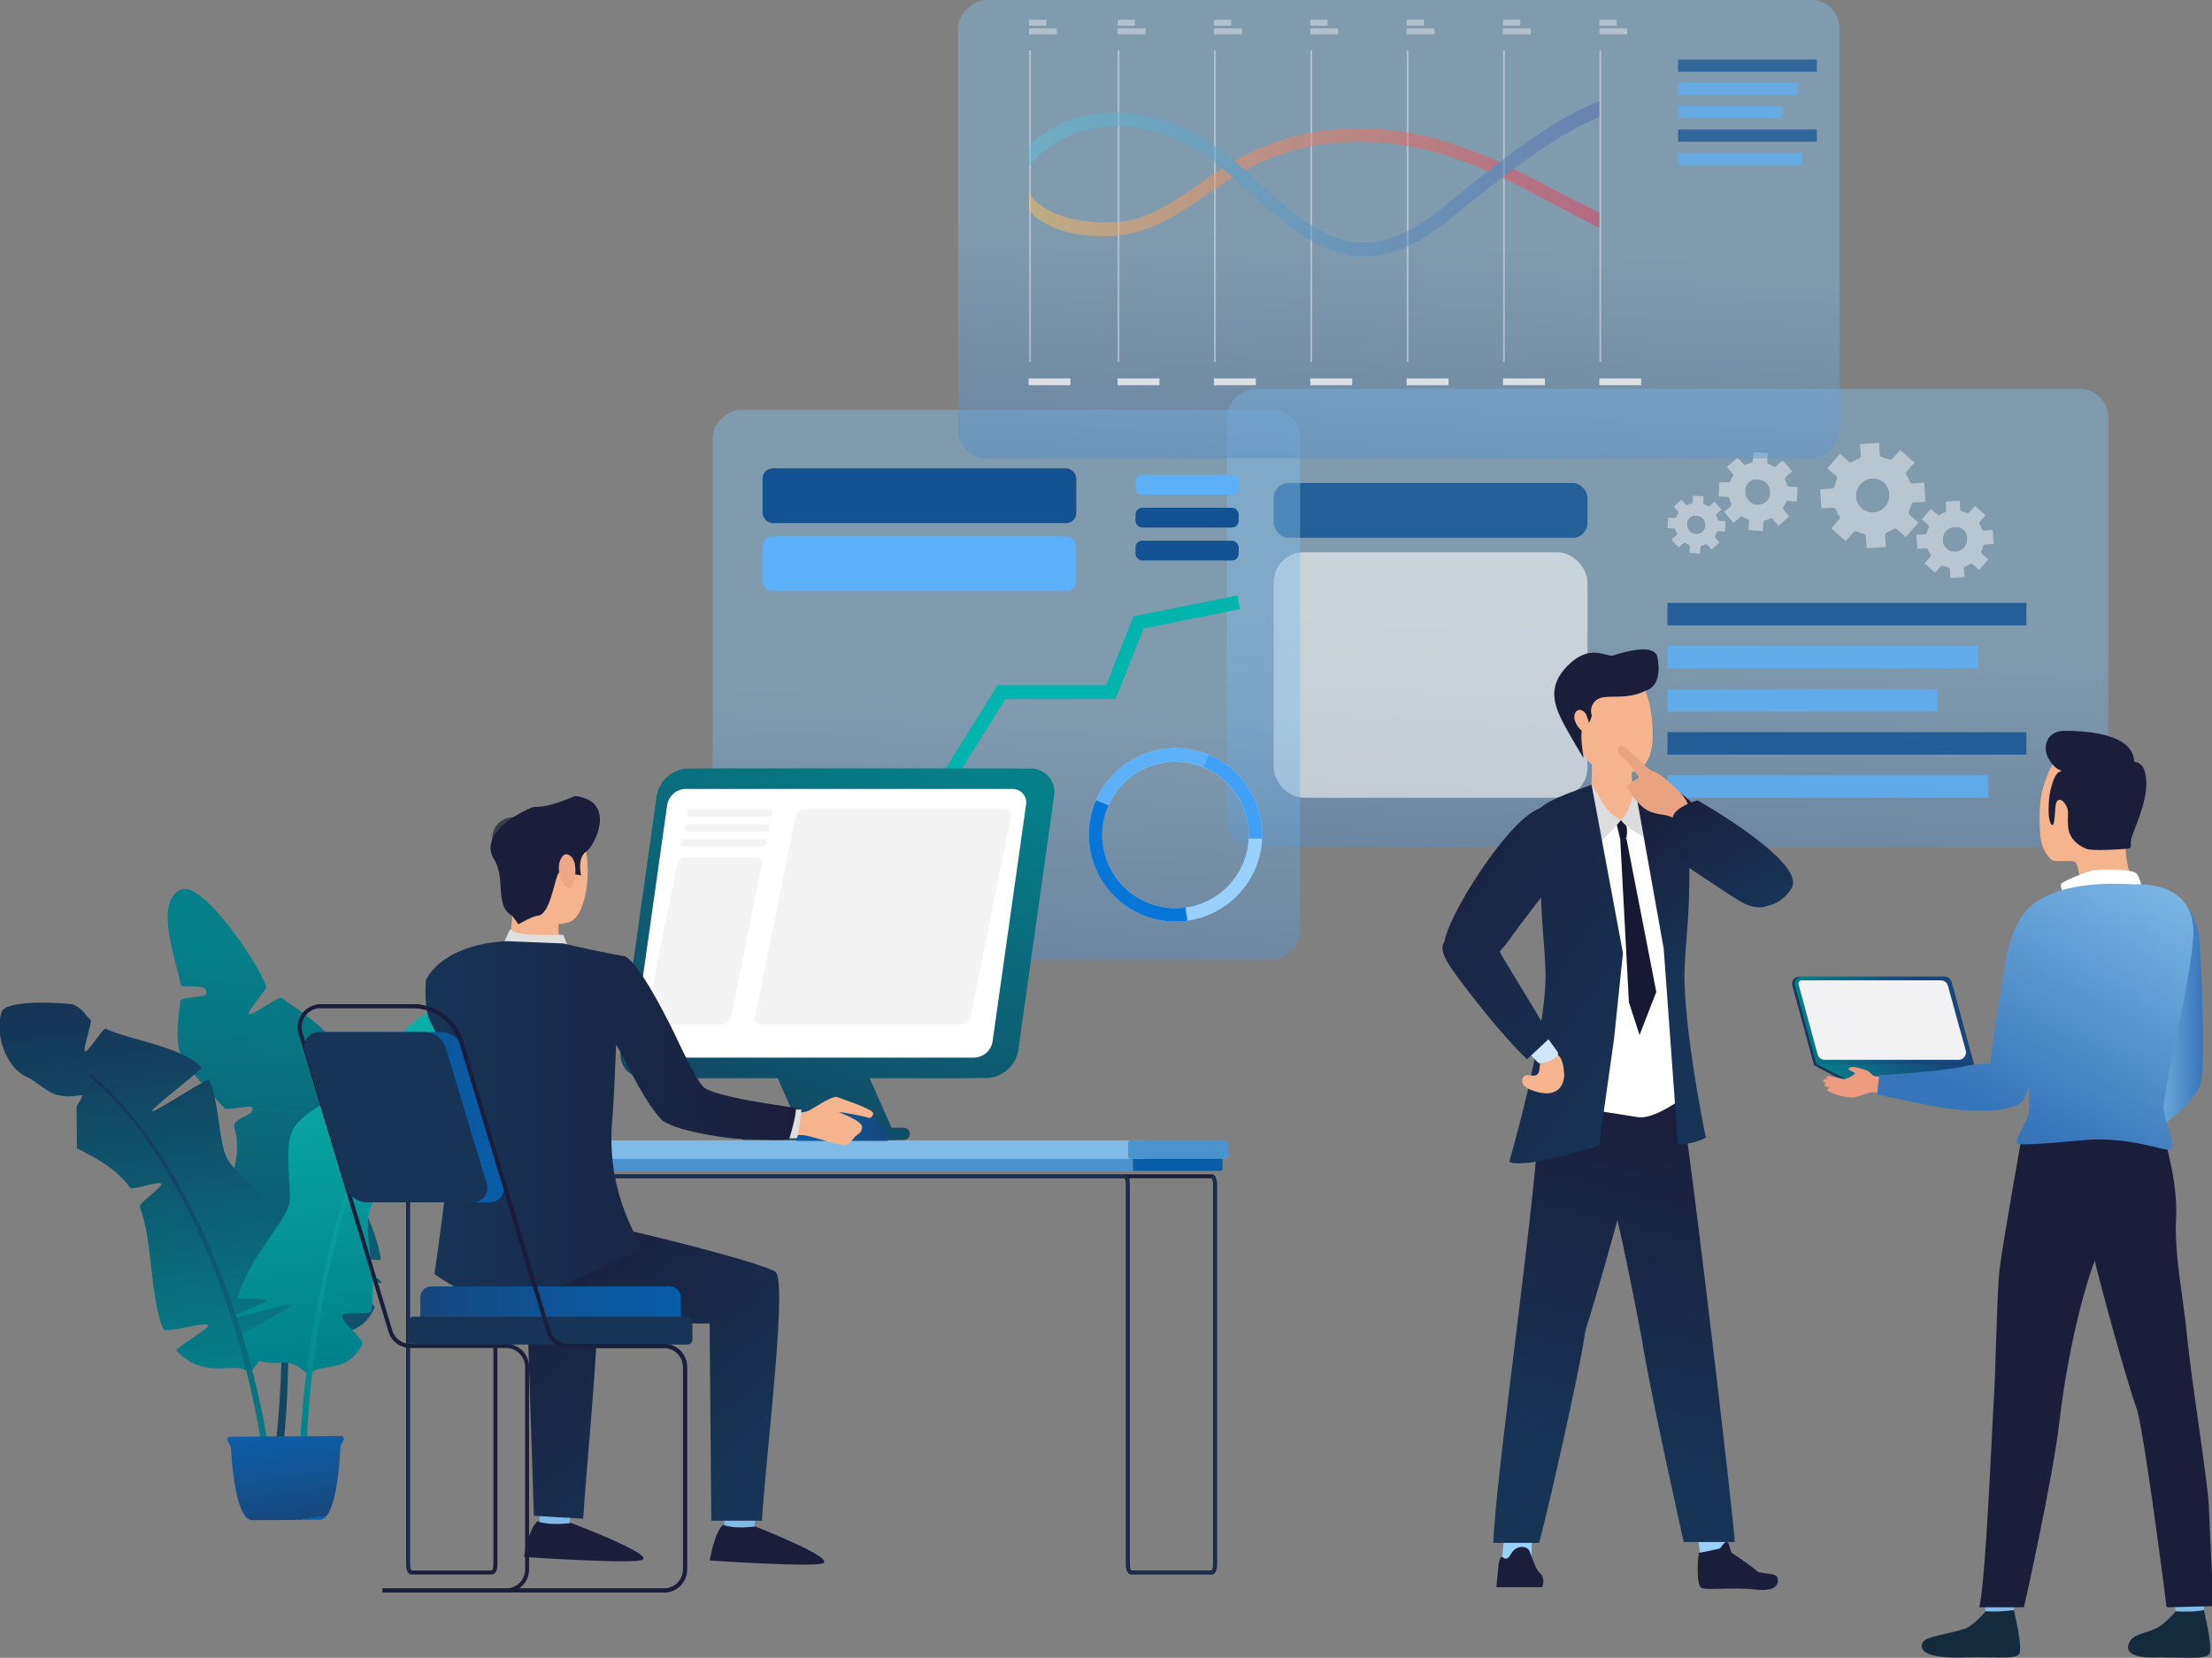 <?xml version="1.0" encoding="UTF-8"?>
<svg xmlns="http://www.w3.org/2000/svg" xmlns:xlink="http://www.w3.org/1999/xlink" viewBox="0 0 680 509.66">
  <rect x="0" y="0" width="680" height="509.66" fill="#808080" stroke="none"/>
  <defs>
    <style>.cls-1{isolation:isolate;}.cls-10,.cls-2,.cls-23{opacity:0.45;}.cls-2{fill:url(#Unbenannter_Verlauf_40);}.cls-3,.cls-6{fill:#125293;}.cls-3,.cls-5{opacity:0.82;}.cls-4,.cls-41{fill:#f4f4f4;}.cls-4{opacity:0.63;}.cls-7{fill:#5cb0f8;}.cls-8{opacity:0.43;}.cls-29,.cls-30,.cls-9{fill:#fff;}.cls-10{fill:url(#Unbenannter_Verlauf_40-2);}.cls-11{fill:#9ad0fc;}.cls-12{fill:#0875d8;}.cls-13{fill:#3fa0f5;}.cls-14{fill:#00b5ad;}.cls-15{fill:url(#Unbenannter_Verlauf_28);}.cls-16{fill:url(#Unbenannter_Verlauf_28-2);}.cls-17{fill:url(#Unbenannter_Verlauf_28-3);}.cls-18{fill:url(#Unbenannter_Verlauf_28-4);}.cls-19{fill:url(#Unbenannter_Verlauf_27);}.cls-20{fill:url(#Unbenannter_Verlauf_27-2);}.cls-21{fill:url(#Unbenannter_Verlauf_28-5);}.cls-22{fill:url(#Unbenannter_Verlauf_41);}.cls-23{fill:url(#Unbenannter_Verlauf_40-3);}.cls-24,.cls-30{opacity:0.73;}.cls-25,.cls-29{opacity:0.52;}.cls-26{opacity:0.51;}.cls-27{fill:url(#linear-gradient);}.cls-28{fill:url(#linear-gradient-2);}.cls-31{fill:none;stroke:#1b1e3b;stroke-miterlimit:10;stroke-width:1.22px;}.cls-32{fill:#173356;}.cls-33{fill:#4b93cf;}.cls-34{fill:#085da8;}.cls-35{fill:#80bbe7;}.cls-36{fill:url(#Unbenannter_Verlauf_53);}.cls-37{fill:url(#Unbenannter_Verlauf_53-2);}.cls-38{fill:url(#Unbenannter_Verlauf_53-3);}.cls-39{fill:url(#Unbenannter_Verlauf_53-4);}.cls-40{fill:url(#Unbenannter_Verlauf_53-5);}.cls-42{fill:#ead7ce;}.cls-43{fill:#d89a5a;}.cls-44{fill:url(#Unbenannter_Verlauf_4);}.cls-45{fill:url(#Unbenannter_Verlauf_4-2);}.cls-46{fill:#f6b48e;}.cls-47{fill:#313657;}.cls-48{fill:#3a3f47;}.cls-49{fill:url(#Unbenannter_Verlauf_38);}.cls-50,.cls-74{fill:#1b1e3b;}.cls-51{fill:#eda785;}.cls-52{fill:#dfdfdf;}.cls-53{fill:url(#Unbenannter_Verlauf_4-3);}.cls-54{fill:url(#Unbenannter_Verlauf_38-2);}.cls-55{fill:url(#Unbenannter_Verlauf_38-3);}.cls-56{fill:#31378c;}.cls-57{fill:#142b3d;}.cls-58{fill:url(#Unbenannter_Verlauf_6);}.cls-59{fill:url(#Unbenannter_Verlauf_6-2);}.cls-60{fill:#19365d;}.cls-61{fill:url(#Unbenannter_Verlauf_39);}.cls-62{fill:#f3f2f3;}.cls-63{fill:url(#Unbenannter_Verlauf_39-2);}.cls-64{fill:url(#Unbenannter_Verlauf_73);}.cls-65{fill:#1a1e3a;}.cls-66{fill:url(#Unbenannter_Verlauf_73-2);}.cls-67{opacity:0.1;mix-blend-mode:screen;}.cls-68{fill:#eeedf7;}.cls-69{fill:#ed9c80;}.cls-70{fill:url(#Unbenannter_Verlauf_73-3);}.cls-71{fill:url(#Unbenannter_Verlauf_4-4);}.cls-72{fill:url(#Unbenannter_Verlauf_4-5);}.cls-73{fill:url(#Unbenannter_Verlauf_4-6);}.cls-74{fill-rule:evenodd;}.cls-75{fill:url(#Unbenannter_Verlauf_4-7);}.cls-76{fill:#dcdcdc;}.cls-77{fill:url(#Unbenannter_Verlauf_4-8);}.cls-78{fill:url(#Unbenannter_Verlauf_4-9);}.cls-79{fill:#d0e5f8;}.cls-80{fill:url(#Unbenannter_Verlauf_4-10);}.cls-81{fill:#171833;}.cls-82{fill:#e9a380;}.cls-83{fill:url(#Unbenannter_Verlauf_4-11);}</style>
    <linearGradient id="Unbenannter_Verlauf_40" x1="505.26" y1="329.81" x2="512.6" y2="190.39" gradientTransform="translate(322.56 702.67) rotate(-90)" gradientUnits="userSpaceOnUse">
      <stop offset="0" stop-color="#2d64ad"></stop>
      <stop offset="0.97" stop-color="#80bbe7"></stop>
    </linearGradient>
    <linearGradient id="Unbenannter_Verlauf_40-2" x1="300.91" y1="371.44" x2="309.36" y2="210.91" gradientTransform="translate(98.86 519.9) rotate(-90)" xlink:href="#Unbenannter_Verlauf_40"></linearGradient>
    <linearGradient id="Unbenannter_Verlauf_28" x1="6253.36" y1="-5106.89" x2="6068.89" y2="-5068.78" gradientTransform="matrix(-0.13, -0.99, -0.99, 0.13, -4174.91, 7145.86)" gradientUnits="userSpaceOnUse">
      <stop offset="0" stop-color="#05808a"></stop>
      <stop offset="0.97" stop-color="#163456"></stop>
    </linearGradient>
    <linearGradient id="Unbenannter_Verlauf_28-2" x1="6251.65" y1="-5115.17" x2="6067.18" y2="-5077.06" xlink:href="#Unbenannter_Verlauf_28"></linearGradient>
    <linearGradient id="Unbenannter_Verlauf_28-3" x1="6255.26" y1="-5097.74" x2="6070.78" y2="-5059.62" xlink:href="#Unbenannter_Verlauf_28"></linearGradient>
    <linearGradient id="Unbenannter_Verlauf_28-4" x1="58.88" y1="424.84" x2="43.23" y2="303.82" gradientTransform="matrix(1, 0, 0, 1, 0, 0)" xlink:href="#Unbenannter_Verlauf_28"></linearGradient>
    <linearGradient id="Unbenannter_Verlauf_27" x1="6119.92" y1="-5114.69" x2="6226.4" y2="-5114.69" gradientTransform="matrix(-0.13, -0.99, -0.99, 0.13, -4174.91, 7145.86)" gradientUnits="userSpaceOnUse">
      <stop offset="0" stop-color="#00808b"></stop>
      <stop offset="0.97" stop-color="#0bafa8"></stop>
    </linearGradient>
    <linearGradient id="Unbenannter_Verlauf_27-2" x1="6093.51" y1="-5116.27" x2="6210.71" y2="-5116.27" xlink:href="#Unbenannter_Verlauf_27"></linearGradient>
    <linearGradient id="Unbenannter_Verlauf_28-5" x1="6093.05" y1="-5061.52" x2="6220.25" y2="-5061.52" xlink:href="#Unbenannter_Verlauf_28"></linearGradient>
    <linearGradient id="Unbenannter_Verlauf_41" x1="6075.61" y1="-5086.97" x2="6104.53" y2="-5086.97" gradientTransform="matrix(-0.13, -0.99, -0.99, 0.13, -4174.91, 7145.86)" gradientUnits="userSpaceOnUse">
      <stop offset="0" stop-color="#0e5ea7"></stop>
      <stop offset="0" stop-color="#17477c"></stop>
      <stop offset="0.02" stop-color="#17487d"></stop>
      <stop offset="0.65" stop-color="#10589c"></stop>
      <stop offset="1" stop-color="#0e5ea7"></stop>
    </linearGradient>
    <linearGradient id="Unbenannter_Verlauf_40-3" x1="422.67" y1="210.23" x2="430.01" y2="70.81" gradientTransform="translate(359.55 500.5) rotate(-90)" xlink:href="#Unbenannter_Verlauf_40"></linearGradient>
    <linearGradient id="linear-gradient" x1="254.06" y1="367.08" x2="429.49" y2="367.08" gradientTransform="translate(62.16 -311.07)" gradientUnits="userSpaceOnUse">
      <stop offset="0" stop-color="#fabd5e"></stop>
      <stop offset="1" stop-color="#e73d5a"></stop>
    </linearGradient>
    <linearGradient id="linear-gradient-2" x1="254.06" y1="366" x2="429.49" y2="366" gradientTransform="translate(62.16 -311.07)" gradientUnits="userSpaceOnUse">
      <stop offset="0" stop-color="#5cc1d7"></stop>
      <stop offset="1" stop-color="#556db2"></stop>
    </linearGradient>
    <linearGradient id="Unbenannter_Verlauf_53" x1="14322.28" y1="235.17" x2="14253.55" y2="401.09" gradientTransform="translate(-14023.84)" gradientUnits="userSpaceOnUse">
      <stop offset="0" stop-color="#05808a"></stop>
      <stop offset="0.97" stop-color="#173356"></stop>
    </linearGradient>
    <linearGradient id="Unbenannter_Verlauf_53-2" x1="14319.83" y1="234.18" x2="14251.1" y2="400.1" xlink:href="#Unbenannter_Verlauf_53"></linearGradient>
    <linearGradient id="Unbenannter_Verlauf_53-3" x1="14323.91" y1="235.85" x2="14255.18" y2="401.77" xlink:href="#Unbenannter_Verlauf_53"></linearGradient>
    <linearGradient id="Unbenannter_Verlauf_53-4" x1="14306.48" y1="228.63" x2="14237.75" y2="394.55" xlink:href="#Unbenannter_Verlauf_53"></linearGradient>
    <linearGradient id="Unbenannter_Verlauf_53-5" x1="14302.52" y1="226.98" x2="14233.78" y2="392.9" xlink:href="#Unbenannter_Verlauf_53"></linearGradient>
    <linearGradient id="Unbenannter_Verlauf_4" x1="-14737.23" y1="373.22" x2="-14801.64" y2="448.37" gradientTransform="matrix(-1, 0, 0, 1, -14566.53, 0)" gradientUnits="userSpaceOnUse">
      <stop offset="0" stop-color="#1b1e3b"></stop>
      <stop offset="0.97" stop-color="#173356"></stop>
    </linearGradient>
    <linearGradient id="Unbenannter_Verlauf_4-2" x1="-14712.9" y1="397.05" x2="-14775.41" y2="469.98" xlink:href="#Unbenannter_Verlauf_4"></linearGradient>
    <linearGradient id="Unbenannter_Verlauf_38" x1="-14839.49" y1="345.94" x2="-14811.31" y2="345.94" gradientTransform="matrix(-1, 0, 0, 1, -14566.53, 0)" gradientUnits="userSpaceOnUse">
      <stop offset="0" stop-color="#085da8"></stop>
      <stop offset="0" stop-color="#17477c"></stop>
      <stop offset="0.04" stop-color="#16487e"></stop>
      <stop offset="0.65" stop-color="#0c579d"></stop>
      <stop offset="1" stop-color="#085da8"></stop>
    </linearGradient>
    <linearGradient id="Unbenannter_Verlauf_4-3" x1="-14811.2" y1="344.46" x2="-14697.34" y2="344.46" xlink:href="#Unbenannter_Verlauf_4"></linearGradient>
    <linearGradient id="Unbenannter_Verlauf_38-2" x1="15515.38" y1="343.47" x2="15576.69" y2="343.47" gradientTransform="translate(-15421.75)" xlink:href="#Unbenannter_Verlauf_38"></linearGradient>
    <linearGradient id="Unbenannter_Verlauf_38-3" x1="15550.95" y1="402.83" x2="15631.02" y2="402.83" gradientTransform="translate(15760.22 805.66) rotate(-180)" xlink:href="#Unbenannter_Verlauf_38"></linearGradient>
    <linearGradient id="Unbenannter_Verlauf_6" x1="-533.92" y1="1029.52" x2="-558.95" y2="1047.6" gradientTransform="matrix(-1, 0, 0, 1, 973.1, 0)" gradientUnits="userSpaceOnUse">
      <stop offset="0" stop-color="#1b1e3b"></stop>
      <stop offset="0.97" stop-color="#17477c"></stop>
    </linearGradient>
    <linearGradient id="Unbenannter_Verlauf_6-2" x1="-524.05" y1="1043.19" x2="-549.08" y2="1061.26" xlink:href="#Unbenannter_Verlauf_6"></linearGradient>
    <linearGradient id="Unbenannter_Verlauf_39" x1="551.71" y1="313.64" x2="606.65" y2="313.64" gradientUnits="userSpaceOnUse">
      <stop offset="0" stop-color="#05808a"></stop>
      <stop offset="0.66" stop-color="#17477c"></stop>
      <stop offset="1" stop-color="#17477c"></stop>
    </linearGradient>
    <linearGradient id="Unbenannter_Verlauf_39-2" x1="558.35" y1="330.51" x2="619.97" y2="330.51" xlink:href="#Unbenannter_Verlauf_39"></linearGradient>
    <linearGradient id="Unbenannter_Verlauf_73" x1="659.81" y1="312.13" x2="677.25" y2="312.13" gradientUnits="userSpaceOnUse">
      <stop offset="0" stop-color="#80bbe7"></stop>
      <stop offset="1" stop-color="#3675ba"></stop>
    </linearGradient>
    <linearGradient id="Unbenannter_Verlauf_73-2" x1="672.77" y1="267.58" x2="626.73" y2="348.72" xlink:href="#Unbenannter_Verlauf_73"></linearGradient>
    <linearGradient id="Unbenannter_Verlauf_73-3" x1="646.24" y1="252.52" x2="600.2" y2="333.67" xlink:href="#Unbenannter_Verlauf_73"></linearGradient>
    <linearGradient id="Unbenannter_Verlauf_4-4" x1="-5621.49" y1="240.81" x2="-5598.1" y2="282.36" gradientTransform="translate(6135.43)" xlink:href="#Unbenannter_Verlauf_4"></linearGradient>
    <linearGradient id="Unbenannter_Verlauf_4-5" x1="-5608.09" y1="342.47" x2="-5636.35" y2="452.09" gradientTransform="translate(6135.43)" xlink:href="#Unbenannter_Verlauf_4"></linearGradient>
    <linearGradient id="Unbenannter_Verlauf_4-6" x1="-5643.08" y1="333.64" x2="-5671.49" y2="443.82" gradientTransform="translate(6135.43)" xlink:href="#Unbenannter_Verlauf_4"></linearGradient>
    <linearGradient id="Unbenannter_Verlauf_4-7" x1="-5713.72" y1="243.85" x2="-5610.93" y2="316.65" gradientTransform="translate(6135.43)" xlink:href="#Unbenannter_Verlauf_4"></linearGradient>
    <linearGradient id="Unbenannter_Verlauf_4-8" x1="-5723.41" y1="253.46" x2="-5615.22" y2="330.09" gradientTransform="translate(6135.43)" xlink:href="#Unbenannter_Verlauf_4"></linearGradient>
    <linearGradient id="Unbenannter_Verlauf_4-9" x1="-5648.87" y1="256.12" x2="-5618.59" y2="301.82" gradientTransform="translate(6135.43)" xlink:href="#Unbenannter_Verlauf_4"></linearGradient>
    <linearGradient id="Unbenannter_Verlauf_4-10" x1="-5729.37" y1="265.96" x2="-5626.59" y2="338.76" gradientTransform="translate(6135.43)" xlink:href="#Unbenannter_Verlauf_4"></linearGradient>
    <linearGradient id="Unbenannter_Verlauf_4-11" x1="-5615.89" y1="237.66" x2="-5592.5" y2="279.21" gradientTransform="translate(6135.43)" xlink:href="#Unbenannter_Verlauf_4"></linearGradient>
  </defs>
  <g class="cls-1">
    <g id="Illustration">
      <rect class="cls-2" x="442.14" y="54.58" width="140.95" height="270.95" rx="8.68" transform="translate(702.67 -322.56) rotate(90)"></rect>
      <rect class="cls-3" x="391.56" y="148.48" width="96.45" height="16.86" rx="4.55"></rect>
      <rect class="cls-4" x="391.56" y="169.78" width="96.45" height="75.47" rx="9.24"></rect>
      <g class="cls-5">
        <rect class="cls-6" x="512.61" y="185.35" width="110.33" height="6.91"></rect>
        <rect class="cls-7" x="512.61" y="198.6" width="95.41" height="6.91"></rect>
        <rect class="cls-7" x="512.61" y="211.84" width="82.91" height="6.91"></rect>
        <rect class="cls-6" x="512.61" y="225.09" width="110.33" height="6.91"></rect>
        <rect class="cls-7" x="512.61" y="238.34" width="98.64" height="6.91"></rect>
      </g>
      <g class="cls-8">
        <path class="cls-9" d="M581.57,151.36a3.1,3.1,0,0,0-.11-.51,1.71,1.71,0,0,0-.09-.3,1.76,1.76,0,0,0-.1-.3l0-.08a2,2,0,0,0-.13-.34l-.08-.14c-.08-.16-.17-.32-.26-.48,0,0,0,0,0,0a5,5,0,0,0-.33-.47c-.11-.15-.24-.29-.36-.43s0,0,0,0l-.38-.36-.44-.36-.48-.31c-.14-.07-.28-.15-.42-.21a3.36,3.36,0,0,0-.65-.28,2.9,2.9,0,0,0-.42-.12,1.05,1.05,0,0,0-.24-.06.53.53,0,0,0-.12,0,4.17,4.17,0,0,0-.51-.08l-.33,0h-.68a5.82,5.82,0,0,0-4.06,2,5.42,5.42,0,0,0-.66.91,5.84,5.84,0,0,0-.8,3.37c0,.09,0,.18,0,.28a.11.11,0,0,0,0,.08c0,.2.07.4.11.6,0,0,0,0,0,0s0,.2.08.3.06.21.1.31l.09.23c0,.12.1.25.16.37a2.26,2.26,0,0,1,.11.22s.05.1.08.14a2.26,2.26,0,0,0,.25.38.51.51,0,0,0,.11.16,2.79,2.79,0,0,0,.34.43,4.83,4.83,0,0,0,.38.4l.15.14.43.34.22.15.1.07.27.16a4.38,4.38,0,0,0,.79.37,1.76,1.76,0,0,0,.3.1,5,5,0,0,0,1.63.28h.54a5.92,5.92,0,0,0,5.53-6.28A3.93,3.93,0,0,0,581.57,151.36Zm-5.5,6.22h-.38a1.67,1.67,0,0,1-.32,0,3.86,3.86,0,0,1-.77-.11l-.24-.06a2.07,2.07,0,0,1-.33-.1,5.45,5.45,0,0,1-.89-.39l-.22-.15a5.07,5.07,0,0,1-1-.84,2.09,2.09,0,0,1-.24-.28l-.16-.2a.83.83,0,0,1-.15-.23l-.1-.14a2.48,2.48,0,0,1-.21-.39,3.23,3.23,0,0,1-.21-.47,2.81,2.81,0,0,1-.16-.49c0-.15-.08-.31-.11-.47a.9.9,0,0,0,0-.16c0-.14,0-.28,0-.43a5.26,5.26,0,0,1,4.92-5.58H576l.43,0,.4.07.2.05a3.24,3.24,0,0,1,.41.13,4.62,4.62,0,0,1,.47.19,2.15,2.15,0,0,1,.37.19,4.79,4.79,0,0,1,.92.66,2.91,2.91,0,0,1,.31.3s0,0,0,0,.2.23.3.35a.18.18,0,0,1,0,.07,3.67,3.67,0,0,1,.27.38,3.07,3.07,0,0,1,.17.31l.13.25h0l0,.05a.88.88,0,0,1,.05.15,1.12,1.12,0,0,1,.11.25c0,.14.09.28.13.43a2.44,2.44,0,0,1,.06.26,2.47,2.47,0,0,1,.06.29c0,.15,0,.31,0,.47A5.26,5.26,0,0,1,576.07,157.58Z"></path>
        <path class="cls-9" d="M587.5,155.19a.9.9,0,0,1,.83-.69l3.6-.23-.38-5.89-3.59.22a.9.9,0,0,1-.91-.59,9,9,0,0,0-.39-.9c-.09-.2-.19-.4-.28-.59l-.3-.49a.92.92,0,0,1,.1-1.08l2.38-2.7-4.43-3.91-2.37,2.7a.93.93,0,0,1-1.07.24,11.42,11.42,0,0,0-2.09-.71.93.93,0,0,1-.7-.83l-.22-3.59-5.9.37.23,3.59a.92.92,0,0,1-.58.91,11.13,11.13,0,0,0-2,1,.9.9,0,0,1-1.08-.1l-2.7-2.38-3.9,4.43,2.7,2.38a.92.92,0,0,1,.23,1.06,11.42,11.42,0,0,0-.71,2.09.93.93,0,0,1-.83.7l-3.6.23.37,5.89,3.6-.23a.92.92,0,0,1,.91.58,12,12,0,0,0,1,2,.89.89,0,0,1-.1,1.07l-2.37,2.7,4.43,3.91.63-.72,1.13-1.29.61-.7a.93.93,0,0,1,1.06-.22,11.66,11.66,0,0,0,2.09.7.9.9,0,0,1,.69.83l.23,3.6,5.9-.37-.23-3.6a.9.9,0,0,1,.59-.91,11.7,11.7,0,0,0,2-1,.92.92,0,0,1,1.08.09l2.7,2.38,3.91-4.43-2.7-2.38a.89.89,0,0,1-.24-1.05A10.8,10.8,0,0,0,587.5,155.19Zm-11.43,2.39h-.38a1.67,1.67,0,0,1-.32,0,3.86,3.86,0,0,1-.77-.11l-.24-.06a2.07,2.07,0,0,1-.33-.1,5.45,5.45,0,0,1-.89-.39l-.22-.15a5.07,5.07,0,0,1-1-.84l-.24-.28-.16-.2a1.14,1.14,0,0,1-.15-.23l-.1-.14a3.72,3.72,0,0,1-.21-.39,4.84,4.84,0,0,1-.21-.47,4.66,4.66,0,0,1-.16-.49c0-.16-.08-.31-.11-.47a.9.9,0,0,0,0-.16c0-.14,0-.28,0-.43a5.26,5.26,0,0,1,4.92-5.58H576l.43,0,.4.07.2.05a3.24,3.24,0,0,1,.41.13,4.62,4.62,0,0,1,.47.19,2.58,2.58,0,0,1,.37.19,4.79,4.79,0,0,1,.92.66c.11.1.21.19.31.3s0,0,0,0,.2.23.3.35a.18.18,0,0,1,0,.07,2.6,2.6,0,0,1,.27.38,3.07,3.07,0,0,1,.17.31l.13.25h0a.84.84,0,0,1,.08.2,1.12,1.12,0,0,1,.11.25c0,.14.09.28.13.43a2.44,2.44,0,0,1,.06.26,2.47,2.47,0,0,1,.06.29c0,.15,0,.31,0,.47A5.26,5.26,0,0,1,576.07,157.58Z"></path>
        <path class="cls-9" d="M605.27,165.1a1.72,1.72,0,0,0-.08-.38.73.73,0,0,0-.06-.21c0-.08,0-.15-.07-.22l0-.07a1,1,0,0,0-.1-.24l0-.1c-.06-.12-.12-.24-.19-.36h0a2.71,2.71,0,0,0-.24-.35,2.61,2.61,0,0,0-.27-.31l0,0-.28-.26-.32-.26-.35-.23-.3-.16a3.26,3.26,0,0,0-.48-.2,1.58,1.58,0,0,0-.31-.09l-.18-.05h-.08a2.5,2.5,0,0,0-.38-.06l-.24,0h-.5a4.3,4.3,0,0,0-3,1.47,3.6,3.6,0,0,0-.49.67,4.3,4.3,0,0,0-.58,2.46,1.48,1.48,0,0,0,0,.21.13.13,0,0,0,0,.06c0,.15,0,.29.08.44s0,0,0,0l.06.23a.94.94,0,0,0,.07.22l.06.17.12.27.08.16.06.11a2.2,2.2,0,0,0,.18.28l.08.11a3.92,3.92,0,0,0,.25.32,3.83,3.83,0,0,0,.28.29l.11.1.32.25a.91.91,0,0,0,.16.11l.07.05.2.12a3.38,3.38,0,0,0,.58.27l.22.08a3.73,3.73,0,0,0,1.2.2,2.54,2.54,0,0,0,.39,0,4.35,4.35,0,0,0,4.06-4.6A3.11,3.11,0,0,0,605.27,165.1Zm-4,4.56h-.51a3.56,3.56,0,0,1-.57-.08l-.17,0-.25-.08a3.07,3.07,0,0,1-.64-.29l-.17-.1a4,4,0,0,1-.74-.62,1.18,1.18,0,0,1-.18-.21.75.75,0,0,1-.12-.14.82.82,0,0,1-.11-.17.41.41,0,0,1-.07-.11,2,2,0,0,1-.16-.28,2.07,2.07,0,0,1-.15-.34,2.29,2.29,0,0,1-.12-.37,2.84,2.84,0,0,1-.08-.34s0-.08,0-.12l0-.31a3.86,3.86,0,0,1,3.6-4.09h.47a1.73,1.73,0,0,1,.32,0l.29,0,.14,0c.1,0,.2.06.3.09l.35.14.27.14a3.37,3.37,0,0,1,.68.49c.08.06.15.14.23.21v0a2.53,2.53,0,0,1,.22.26l0,0a2.83,2.83,0,0,1,.2.28,2.53,2.53,0,0,1,.12.23,1.45,1.45,0,0,1,.1.18h0l0,0s0,.07,0,.11l.08.18a3,3,0,0,1,.1.32c0,.06,0,.12,0,.19a1.55,1.55,0,0,1,0,.21c0,.11,0,.23,0,.35A3.86,3.86,0,0,1,601.24,169.66Z"></path>
        <path class="cls-9" d="M609.62,167.9a.67.67,0,0,1,.61-.5l2.64-.17-.28-4.32-2.63.17a.69.69,0,0,1-.67-.44c-.09-.23-.18-.45-.28-.66l-.21-.43-.22-.36a.68.68,0,0,1,.07-.79l1.75-2-3.25-2.87-1.74,2a.65.65,0,0,1-.78.17,9.17,9.17,0,0,0-1.53-.52.66.66,0,0,1-.52-.6l-.16-2.64-4.32.28.16,2.63a.67.67,0,0,1-.42.67,8.21,8.21,0,0,0-1.46.7.65.65,0,0,1-.79-.07l-2-1.74-2.86,3.25,2,1.74a.68.68,0,0,1,.17.78,7.45,7.45,0,0,0-.52,1.53.66.66,0,0,1-.61.51l-2.64.17.27,4.32,2.64-.16a.67.67,0,0,1,.67.42,7.91,7.91,0,0,0,.71,1.46.68.68,0,0,1-.07.79l-1.74,2,3.24,2.86.47-.52.82-.95.46-.51a.66.66,0,0,1,.77-.16,9.47,9.47,0,0,0,1.53.51.67.67,0,0,1,.51.61l.17,2.64,4.32-.27-.17-2.64a.67.67,0,0,1,.43-.67,8.55,8.55,0,0,0,1.46-.7.66.66,0,0,1,.79.06l2,1.75,2.86-3.25-2-1.74a.68.68,0,0,1-.17-.78A7.34,7.34,0,0,0,609.62,167.9Zm-8.38,1.76h-.51a3.56,3.56,0,0,1-.57-.08l-.17,0-.25-.08a3.07,3.07,0,0,1-.64-.29l-.17-.1a4,4,0,0,1-.74-.62,1.18,1.18,0,0,1-.18-.21.75.75,0,0,1-.12-.14,1,1,0,0,1-.11-.17.41.41,0,0,1-.07-.11c-.06-.09-.11-.19-.16-.28a2.52,2.52,0,0,1-.15-.34,2.65,2.65,0,0,1-.12-.37,3.38,3.38,0,0,1-.08-.34s0-.08,0-.12l0-.31a3.86,3.86,0,0,1,3.6-4.09h.47a1.73,1.73,0,0,1,.32,0l.29,0,.14,0c.1,0,.2.06.3.09l.35.14.27.14a3.37,3.37,0,0,1,.68.49l.23.21v0a2.53,2.53,0,0,1,.22.26l0,0a1.79,1.79,0,0,1,.2.28,2.53,2.53,0,0,1,.12.23,1.45,1.45,0,0,1,.1.18h0a.35.35,0,0,1,.06.14l.08.18a3,3,0,0,1,.1.32c0,.06,0,.12,0,.19a1.55,1.55,0,0,1,0,.21c0,.11,0,.23,0,.35A3.86,3.86,0,0,1,601.24,169.66Z"></path>
      </g>
      <g class="cls-8">
        <path class="cls-9" d="M536.05,150.86a4.45,4.45,0,0,0,4.15,4.71,2.67,2.67,0,0,0,.4,0,4.1,4.1,0,0,0,1.22-.2l.23-.08a4,4,0,0,0,.59-.28c.08,0,.14-.09.21-.12l.07,0,.17-.11.32-.26a1.14,1.14,0,0,0,.11-.11,2.65,2.65,0,0,0,.29-.29,2,2,0,0,0,.25-.33.47.47,0,0,0,.09-.12,1.67,1.67,0,0,0,.18-.28l.06-.11.08-.16.13-.28.06-.17a1.19,1.19,0,0,0,.07-.23,2,2,0,0,0,.06-.23h0c0-.15.06-.31.08-.46a.11.11,0,0,0,0-.06,1.49,1.49,0,0,0,0-.21,4.35,4.35,0,0,0-.6-2.52,4.64,4.64,0,0,0-.5-.69,4.36,4.36,0,0,0-3-1.49h-.51l-.24,0-.39.06-.09,0-.18.05a1.58,1.58,0,0,0-.31.09,3,3,0,0,0-.49.21,1.82,1.82,0,0,0-.31.16c-.13.07-.24.15-.36.23l-.33.27-.29.27,0,0c-.09.11-.19.21-.27.33a2.8,2.8,0,0,0-.25.35h0c-.07.12-.14.24-.2.36l0,.11a.77.77,0,0,0-.1.25s0,0,0,.06a1,1,0,0,0-.07.23,1.42,1.42,0,0,0-.07.22,2.57,2.57,0,0,0-.08.38A3.47,3.47,0,0,0,536.05,150.86Zm.49,0a3.6,3.6,0,0,1,0-.36,1.7,1.7,0,0,1,0-.22,1.33,1.33,0,0,1,0-.19,3,3,0,0,1,.1-.32.64.64,0,0,1,.08-.19.21.21,0,0,1,0-.11l0,0h0c0-.07.07-.13.1-.19a1,1,0,0,1,.13-.23,3,3,0,0,1,.2-.29s0,0,0,0a2.75,2.75,0,0,1,.22-.26l0,0a2.5,2.5,0,0,1,.23-.23,5.08,5.08,0,0,1,.69-.5l.28-.14.35-.14.31-.09.15,0,.3,0a1.76,1.76,0,0,1,.33,0h.47a3.93,3.93,0,0,1,3.68,4.18c0,.11,0,.21,0,.32s0,.08,0,.12a3.59,3.59,0,0,1-.08.35,2.29,2.29,0,0,1-.12.37,2.21,2.21,0,0,1-.16.35,2.09,2.09,0,0,1-.16.29.41.41,0,0,1-.07.11.62.62,0,0,1-.11.17c0,.06-.08.1-.12.15a1.81,1.81,0,0,1-.18.21,3.74,3.74,0,0,1-.76.63l-.18.11a3.6,3.6,0,0,1-.66.3,1.17,1.17,0,0,1-.25.07l-.17.05a3.85,3.85,0,0,1-.58.08h-.53A4,4,0,0,1,536.54,150.9Z"></path>
        <path class="cls-9" d="M532.19,154.86a.68.68,0,0,1-.17.79l-2,1.78,2.93,3.32,2-1.78a.68.68,0,0,1,.8-.07,8.92,8.92,0,0,0,1.49.72.68.68,0,0,1,.44.68l-.17,2.7,4.42.28.17-2.7a.68.68,0,0,1,.52-.62,8.78,8.78,0,0,0,1.57-.53.69.69,0,0,1,.79.17l.46.53.85,1,.47.54,3.32-2.93-1.78-2a.69.69,0,0,1-.07-.81,8.59,8.59,0,0,0,.73-1.49.66.66,0,0,1,.68-.44l2.7.17.28-4.42-2.7-.17a.68.68,0,0,1-.62-.52,8.29,8.29,0,0,0-.54-1.57.68.68,0,0,1,.18-.79l2-1.79L548,141.53l-2,1.78a.68.68,0,0,1-.81.08,8.25,8.25,0,0,0-1.49-.73.67.67,0,0,1-.43-.68l.17-2.69L539,139l-.17,2.69a.68.68,0,0,1-.53.62,9.22,9.22,0,0,0-1.56.53.67.67,0,0,1-.8-.17l-1.78-2-3.33,2.92,1.79,2a.69.69,0,0,1,.07.81l-.22.37-.21.44a6,6,0,0,0-.29.68.7.7,0,0,1-.69.44l-2.69-.17-.28,4.42,2.7.17a.68.68,0,0,1,.62.51A8.62,8.62,0,0,0,532.19,154.86Zm4.35-4a3.6,3.6,0,0,1,0-.36,1.7,1.7,0,0,1,0-.22,1.33,1.33,0,0,1,0-.19,3,3,0,0,1,.1-.32.64.64,0,0,1,.08-.19.39.39,0,0,1,.06-.15h0c0-.07.07-.13.1-.19a1,1,0,0,1,.13-.23,1.87,1.87,0,0,1,.2-.29s0,0,0,0a2.75,2.75,0,0,1,.22-.26l0,0,.23-.23a5.08,5.08,0,0,1,.69-.5l.28-.14.35-.14.31-.09.15,0,.3,0a1.76,1.76,0,0,1,.33,0h.47a3.93,3.93,0,0,1,3.68,4.18c0,.11,0,.21,0,.32s0,.08,0,.12-.05.23-.08.35a2.65,2.65,0,0,1-.12.37,3.73,3.73,0,0,1-.16.35,2.09,2.09,0,0,1-.16.29.41.41,0,0,1-.07.11,1,1,0,0,1-.11.17c0,.06-.08.1-.12.15l-.18.21a3.74,3.74,0,0,1-.76.63l-.18.11a3.6,3.6,0,0,1-.66.3,1.17,1.17,0,0,1-.25.07l-.17.05a3.85,3.85,0,0,1-.58.08h-.53A4,4,0,0,1,536.54,150.9Z"></path>
        <path class="cls-9" d="M518.3,161a3.24,3.24,0,0,0,3,3.45h.29a2.74,2.74,0,0,0,.9-.15l.16-.05a2.23,2.23,0,0,0,.44-.21l.15-.09.05,0,.12-.09.24-.18.08-.08.21-.22a1.55,1.55,0,0,0,.19-.24l.06-.08a2.39,2.39,0,0,0,.13-.21.56.56,0,0,1,0-.08l.06-.12.09-.2,0-.13a.7.7,0,0,0,.06-.17,1,1,0,0,0,0-.17s0,0,0,0a1.91,1.91,0,0,0,.06-.33s0,0,0,0,0-.11,0-.16a3.24,3.24,0,0,0-.44-1.85,2.87,2.87,0,0,0-.36-.5,3.24,3.24,0,0,0-2.23-1.1h-.38l-.18,0a1.35,1.35,0,0,0-.28,0h-.06l-.14,0a1,1,0,0,0-.23.06,1.89,1.89,0,0,0-.36.16l-.22.11-.27.17-.24.2-.21.2s0,0,0,0a2.2,2.2,0,0,0-.2.23,2,2,0,0,0-.18.26h0a1.82,1.82,0,0,0-.15.27.25.25,0,0,0,0,.07.62.62,0,0,0-.07.19l0,0-.06.17s0,.11-.05.16l-.06.28A1.84,1.84,0,0,0,518.3,161Zm.35,0,0-.27,0-.15,0-.14c0-.09,0-.17.08-.24a.59.59,0,0,1,.06-.14.19.19,0,0,1,0-.08v0h0c0-.05.05-.1.08-.14a1.4,1.4,0,0,1,.09-.17,1.37,1.37,0,0,1,.15-.21l0,0,.17-.19a0,0,0,0,1,0,0c.06-.06.11-.12.17-.17a3.11,3.11,0,0,1,.51-.36,1,1,0,0,1,.21-.11l.25-.1.23-.07.11,0,.22,0,.24,0a.65.65,0,0,1,.14,0h.2a2.9,2.9,0,0,1,2.7,3.07,1.64,1.64,0,0,1,0,.23.28.28,0,0,0,0,.09l-.06.26c0,.09-.05.18-.09.27a1.51,1.51,0,0,1-.12.26,2.12,2.12,0,0,1-.11.21l-.06.08-.08.13a.81.81,0,0,1-.09.1.65.65,0,0,1-.13.16,3,3,0,0,1-.56.46l-.12.08a3.06,3.06,0,0,1-.49.22l-.18.05-.13,0a3,3,0,0,1-.43.06h-.38A2.89,2.89,0,0,1,518.65,161.07Z"></path>
        <path class="cls-9" d="M515.46,164a.5.5,0,0,1-.12.58l-1.49,1.31,2.15,2.43,1.48-1.3a.5.5,0,0,1,.6-.05,6.09,6.09,0,0,0,1.09.52.51.51,0,0,1,.32.5l-.12,2,3.24.21.12-2a.49.49,0,0,1,.38-.46,6.2,6.2,0,0,0,1.15-.38.49.49,0,0,1,.58.12l.34.38.62.71.35.39,2.43-2.14-1.3-1.48a.51.51,0,0,1-.06-.6,6.15,6.15,0,0,0,.54-1.09.49.49,0,0,1,.5-.32l2,.12.21-3.24-2-.12a.52.52,0,0,1-.46-.39,5.89,5.89,0,0,0-.39-1.14.52.52,0,0,1,.13-.59l1.48-1.3-2.14-2.44-1.49,1.31a.48.48,0,0,1-.59.05,6.12,6.12,0,0,0-1.09-.53.5.5,0,0,1-.32-.5l.13-2-3.24-.2-.13,2a.5.5,0,0,1-.38.46,6.47,6.47,0,0,0-1.15.39.51.51,0,0,1-.59-.13l-1.3-1.48-2.44,2.15,1.31,1.48a.5.5,0,0,1,.05.59c-.05.09-.1.18-.16.27l-.16.33-.21.49a.51.51,0,0,1-.5.33l-2-.13-.21,3.24,2,.13a.48.48,0,0,1,.45.38A6.47,6.47,0,0,0,515.46,164Zm3.19-2.9,0-.27,0-.15,0-.14c0-.09,0-.17.08-.24a.59.59,0,0,1,.06-.14.49.49,0,0,1,0-.11h0c0-.05.05-.1.08-.14a1.4,1.4,0,0,1,.09-.17,1.37,1.37,0,0,1,.15-.21l0,0,.17-.19a0,0,0,0,1,0,0l.17-.17a3.11,3.11,0,0,1,.51-.36,1.39,1.39,0,0,1,.21-.11l.25-.1.23-.07.11,0,.22,0,.24,0a.65.65,0,0,1,.14,0h.2a2.9,2.9,0,0,1,2.7,3.07,1.64,1.64,0,0,1,0,.23.28.28,0,0,0,0,.09l-.06.26-.09.27c0,.09-.07.17-.12.26a2.12,2.12,0,0,1-.11.21l-.06.08-.08.13a.81.81,0,0,1-.09.1,1,1,0,0,1-.13.16,3,3,0,0,1-.56.46l-.12.08a3.06,3.06,0,0,1-.49.22l-.18.05-.13,0a3,3,0,0,1-.43.06h-.38A2.89,2.89,0,0,1,518.65,161.07Z"></path>
      </g>
      <rect class="cls-10" x="224.84" y="120.23" width="169.07" height="180.59" rx="8.68" transform="translate(519.9 -98.86) rotate(90)"></rect>
      <path class="cls-11" d="M371.52,232A26.65,26.65,0,1,0,388,257.82c0-.38,0-.77,0-1.16A26.64,26.64,0,0,0,371.52,232ZM364.43,279a22.23,22.23,0,0,1-3.08.21,22.51,22.51,0,1,1,22.5-22.5c0,.39,0,.78,0,1.16A22.52,22.52,0,0,1,364.43,279Z"></path>
      <path class="cls-7" d="M371.52,232l-1.68,3.78a22.54,22.54,0,0,0-29.06,11.73L336.94,246A26.67,26.67,0,0,1,371.52,232Z"></path>
      <path class="cls-12" d="M365,283.05a26.24,26.24,0,0,1-3.68.25A26.66,26.66,0,0,1,336.94,246l3.84,1.57A22.51,22.51,0,0,0,364.43,279Z"></path>
      <path class="cls-13" d="M388,256.66c0,.39,0,.78,0,1.16h-4.14c0-.38,0-.77,0-1.16a22.52,22.52,0,0,0-14-20.85l1.68-3.78A26.64,26.64,0,0,1,388,256.66Z"></path>
      <rect class="cls-6" x="234.42" y="143.97" width="96.45" height="16.86" rx="3.13"></rect>
      <rect class="cls-7" x="234.42" y="164.88" width="96.45" height="16.86" rx="3.13"></rect>
      <rect class="cls-7" x="349.08" y="145.99" width="31.7" height="6.07" rx="2.03"></rect>
      <rect class="cls-6" x="349.08" y="156.11" width="31.7" height="6.07" rx="2.03"></rect>
      <rect class="cls-6" x="349.08" y="166.23" width="31.7" height="6.07" rx="2.03"></rect>
      <polygon class="cls-14" points="253.04 258.69 252.11 254.52 283.73 247.46 306.67 210.63 340.03 210.63 348.46 189.48 380.37 183.06 381.21 187.25 351.57 193.21 342.92 214.9 309.04 214.9 286.41 251.24 253.04 258.69"></polygon>
      <path class="cls-15" d="M87.49,412.69c-2-5.91-13.27-1.36-17.92-13.69-.95-2.53,8.79-7,8.58-10-.1-1.41-10.31-1.26-10.37-2.73-.65-17.24,7.67-29.11,4.32-39.26-1.17-3.55,6.34-3.73,5.46-6.5-.31-.95-7.82,1-8.5.25-3.93-4.43-12.4-12.8-13.91-17.85-1.1-3.69-.46-9.62.32-15.23.17-1.22,7.85-1,8-2.15.56-3.85-7.73-1.11-8-3.07-.72-5.42-8.62-25.51.27-29,6.65-2.6,24,23.09,26.13,29.95.24.78-6.19,7.77-5.35,8.38s9.11-5.57,10-5c6.56,4.55,15.87,10.59,17.93,16.7,2.63,7.8-2.83,22.64-2,27.56,1.37,7.66,12.49,21.74,14.6,36.08.13.89-10.59-1.15-10.54-.27.1,1.54,10.91,6,10.75,7.53-.11,1.11-19.75-8-20-6.88-.36,1.46,18.58,13.1,17.91,14.53-5.12,10.87-14.61,6.93-19.06,6.78S87.49,412.69,87.49,412.69Z"></path>
      <path class="cls-16" d="M86.33,394.41c.6-.15,1.19-.28,1.8-.4,1,20,.36,38.2-1,49.81a1.14,1.14,0,0,1-2.27-.27A337.45,337.45,0,0,0,86.33,394.41Z"></path>
      <path class="cls-17" d="M61.67,294c.38-.34.61.11,1.69,1.35C79.08,315,85.92,354.94,87.92,390.17c-.58.11-1.17.23-1.76.37-1.61-34.93-7.92-73.28-22.14-93-1.06-1.41-1.59-2-2.38-2.93A.37.37,0,0,1,61.67,294Z"></path>
      <path class="cls-18" d="M99.07,401.15c-.42-.18-.91-.36-1.47-.55-2.38-.83-5.89-1.8-9.31-2.76l-1.87-.52c-4.67-1.32-8.71-2.54-8.78-3.2-.1-1,16.89.35,21.27,0,.68-.05,1-.15,1-.3s-.35-.43-.82-.62c-2.67-1.07-10.89-1.67-12.32-2.8a.58.58,0,0,1-.18-.22c-.09-.2.43-.44,1.28-.71,2.89-.91,9.6-2.13,9.26-2.77a58.85,58.85,0,0,0-9.87-12.84c-.23-.23-.45-.46-.68-.68h0l-1.78-1.76c-4.84-4.69-9.68-8.75-12.73-12.24a18.7,18.7,0,0,1-2.25-3c-2-3.56-2.27-11.7-3.82-18.69A32,32,0,0,0,64.34,332c-.09-.19-1,.23-2.37,1-4.72,2.6-14.86,9.15-15.21,8.6s8.69-7.54,13-11.24c1.42-1.23,2.32-2.08,2.22-2.19a19.79,19.79,0,0,0-6.45-4.23c-7.51-3.38-18-5.23-23-7.66-.83-.4-5.55,7.45-6.38,6.94s2.4-9.26,1.65-9.78c-1.42-1-2-3.16-5.44-4.68,0,0-13.52-1.53-19.62.68A4,4,0,0,0,.9,310.48a3.84,3.84,0,0,0-.73,1.86A19.52,19.52,0,0,0,4,327.7a11.74,11.74,0,0,0,1.56,1.67,13.09,13.09,0,0,0,3,1.87c3.18,1.51,6.42,5.28,9.93,5.52,3,.73,6.57-.18,6.7-.05.31.29-.48,1.65-1.64,3.39L23.65,353c5.75,3.07,12.07,6.13,16.31,12.14.66.93,9.08-2.26,9.63-1.17.45.88-7,6-6.6,7,4,10.89,3,26.91,7.14,37.58.62,1.61,13-2.46,13.93-1.13.57.84-10.49,7.17-9.8,7.88,8.9,9.07,17,3.26,21.48,6.15a4.64,4.64,0,0,1,1.14,1s.24-.47.68-1.16a18.7,18.7,0,0,1,2.27-2.89,10.59,10.59,0,0,1,4.25-2.81,20.52,20.52,0,0,1,2.47-.59c.65-.12,1.33-.26,2-.41a18.35,18.35,0,0,0,7.06-2.82,11.28,11.28,0,0,0,2-1.84h0a9.85,9.85,0,0,0,.67-.89,14.69,14.69,0,0,0,2.27-7C100.58,401.88,100,401.54,99.07,401.15Z"></path>
      <path class="cls-19" d="M95.07,423c2.28-4.69,11.13.21,16.21-9.54,1-2-6.58-6.65-6.1-9.12.22-1.16,8.67,0,8.86-1.22,2.27-14.22-3.43-24.88.37-32.95,1.32-2.83-4.88-3.73-3.87-5.94.35-.76,6.37,1.62,7,1.06,3.7-3.27,11.56-9.35,13.31-13.38,1.28-3,1.35-7.93,1.26-12.65,0-1-6.4-1.6-6.42-2.58-.07-3.25,6.52-.15,6.93-1.75,1.13-4.42,9.7-20.26,2.68-24-5.24-2.81-22.18,16.72-24.64,22.19-.29.62,4.34,7.06,3.58,7.48s-7-5.54-7.74-5.13c-5.9,3.1-14.21,7.17-16.53,12-3,6.19.07,19-1.15,23-1.9,6.22-12.53,16.76-15.71,28.43-.2.72,8.89.1,8.75.83-.24,1.26-9.63,3.87-9.65,5.16,0,.93,17.15-4.63,17.26-3.69.16,1.24-16.7,9-16.29,10.23C76.35,421,84.6,418.64,88.3,419S95.07,423,95.07,423Z"></path>
      <path class="cls-20" d="M127.9,327.28a.34.34,0,1,1,.45.52c-.75.68-1.24,1.12-2.26,2.18-21.65,23.51-31.75,87.28-31.85,118.85a1,1,0,0,1-2.07,0C92.26,421.33,102.92,349.78,127.9,327.28Z"></path>
      <path class="cls-21" d="M28.31,330.59a.39.39,0,0,0-.5.6c29.94,25.31,48.85,80.56,53.43,119.67a1,1,0,1,0,2-.23C79.06,414.93,59.93,356.8,28.31,330.59Z"></path>
      <path class="cls-22" d="M105.78,442.41l-1.13,2.16s-.65,22.64-6.35,22.67l-20.75.11C71.92,467.38,71,445,71,445l-1.15-2.43a.9.9,0,0,1,.91-.91l34.14-.18A.91.91,0,0,1,105.78,442.41Z"></path>
      <rect class="cls-23" x="359.55" y="-65" width="140.95" height="270.95" rx="8.68" transform="translate(500.5 -359.55) rotate(90)"></rect>
      <g class="cls-24">
        <g class="cls-25">
          <rect class="cls-9" x="491.68" y="15.46" width="0.58" height="95.79"></rect>
          <rect class="cls-9" x="462.05" y="15.46" width="0.58" height="95.79"></rect>
          <rect class="cls-9" x="432.43" y="15.46" width="0.58" height="95.79"></rect>
          <rect class="cls-9" x="402.81" y="15.46" width="0.58" height="95.79"></rect>
          <rect class="cls-9" x="373.19" y="15.46" width="0.58" height="95.79"></rect>
          <rect class="cls-9" x="343.57" y="15.46" width="0.58" height="95.79"></rect>
          <rect class="cls-9" x="316.34" y="15.46" width="0.58" height="95.79"></rect>
        </g>
      </g>
      <g class="cls-26">
        <path class="cls-27" d="M491.65,65.37v4.56c-2.45-1.18-4.89-2.42-7.35-3.69-1.88-1-3.77-2-5.65-3l-.92-.47c-5.26-2.79-10.57-5.59-16.05-8.17l-.06,0c-1.37-.65-2.74-1.28-4.13-1.88a117.81,117.81,0,0,0-13.23-5,89.21,89.21,0,0,0-19.52-3.87,85.1,85.1,0,0,0-16,.25,67,67,0,0,0-20,5.3c-2.09.92-4.06,1.91-6,3-.73.39-1.45.8-2.15,1.22l-1.51.9,0,0c-1.35.82-2.67,1.67-3.94,2.51l-.66.44c-1.54,1-3.05,2.06-4.51,3.08l-1.07.72c-6.95,4.77-13.71,9-21.9,10.62l-.09,0c-.69.13-1.4.24-2.11.34s-1.22.16-1.85.21-1.16.08-1.76.11a51.43,51.43,0,0,1-7.28-.2,32.83,32.83,0,0,1-12.09-3.4,21.59,21.59,0,0,1-2.55-1.56,10,10,0,0,1-3-3V59a10.36,10.36,0,0,0,3,3.6,18.15,18.15,0,0,0,2.55,1.73A31.72,31.72,0,0,0,333.9,68a57.27,57.27,0,0,0,6.89.39h.37c.6,0,1.19,0,1.78-.06s1.25-.1,1.86-.19c.34,0,.67-.08,1-.14l1.1-.19.09,0c7.52-1.55,13.8-5.87,20.85-10.74,1.52-1,3.06-2.11,4.66-3.18,1.06-.72,2.15-1.42,3.27-2.13l0,0c1.07-.68,2.17-1.34,3.3-2,.11-.07.24-.13.35-.21a79.22,79.22,0,0,1,10.41-5,70.64,70.64,0,0,1,18.5-4.5,86.94,86.94,0,0,1,16.86-.24,91.85,91.85,0,0,1,19,3.65,131.18,131.18,0,0,1,16.9,6.48q2.11,1,4.2,2l.41.2c4.36,2.13,8.64,4.37,12.88,6.62l.82.43c1.61.86,3.22,1.7,4.83,2.54C486.75,62.92,489.2,64.17,491.65,65.37Z"></path>
        <path class="cls-28" d="M491.65,31.12V36a81.17,81.17,0,0,0-7.84,3.78c-1.71.93-3.43,1.94-5.16,3-4,2.49-8.15,5.32-12.31,8.39l-1,.72-3.23,2.44-.45.34c-5.27,4-10.66,8.43-16.23,12.94a64.26,64.26,0,0,1-8.34,5.84,48.11,48.11,0,0,1-4.78,2.44,36,36,0,0,1-7.17,2.3,28.74,28.74,0,0,1-5.74.58c-9.33,0-17.31-4.67-24.81-10.67-1.4-1.12-2.76-2.28-4.13-3.46-1.8-1.55-3.57-3.15-5.34-4.75-1.57-1.41-3.16-2.83-4.76-4.24l-1.31-1.13-.23-.2c-.94-.79-1.88-1.58-2.83-2.34a2.12,2.12,0,0,0-.24-.2c-.72-.57-1.43-1.14-2.16-1.69-.27-.21-.54-.42-.82-.62l-.24-.18A54,54,0,0,0,359.74,42,48.89,48.89,0,0,0,347,38.91l-.11,0c-.71-.07-1.4-.11-2.08-.14s-1.27,0-1.88,0a35.45,35.45,0,0,0-9,1.19,34.94,34.94,0,0,0-12.09,5.88c-1,.73-1.82,1.45-2.55,2.11a23.92,23.92,0,0,0-3,3.25V45.09a16.19,16.19,0,0,1,3-2.94c.71-.55,1.55-1.15,2.55-1.78a39.89,39.89,0,0,1,4.76-2.55,35.79,35.79,0,0,1,7.33-2.41,41.33,41.33,0,0,1,9-.91c.62,0,1.24,0,1.88.07s1.37.09,2.08.15H347a56.82,56.82,0,0,1,14,3.35,49.76,49.76,0,0,1,9.78,5c.71.45,1.42.93,2.12,1.42l0,0c.38.26.75.53,1.12.8s.92.67,1.38,1l0,0c1.1.82,2.18,1.69,3.26,2.55,0,0,0,0,0,0l.7.59q1.68,1.4,3.31,2.83c1,.9,2,1.8,3.05,2.71l1.84,1.66c11.93,10.75,22.69,20.44,37.09,17.35,5.49-1.19,11.52-4.23,18.35-9.77l1.17-.94c4.47-3.64,8.87-7.22,13.23-10.63l3.67-2.85,1.41-1.06a185.55,185.55,0,0,1,16.08-11.06c1.14-.7,2.28-1.36,3.42-2A82.3,82.3,0,0,1,491.65,31.12Z"></path>
      </g>
      <g class="cls-24">
        <rect class="cls-29" x="316.34" y="8.73" width="8.55" height="1.83"></rect>
        <rect class="cls-29" x="316.34" y="6.08" width="5.31" height="1.83"></rect>
      </g>
      <g class="cls-24">
        <rect class="cls-29" x="343.57" y="8.73" width="8.55" height="1.83"></rect>
        <rect class="cls-29" x="343.57" y="6.08" width="5.31" height="1.83"></rect>
      </g>
      <g class="cls-24">
        <rect class="cls-29" x="373.19" y="8.73" width="8.55" height="1.83"></rect>
        <rect class="cls-29" x="373.19" y="6.08" width="5.31" height="1.83"></rect>
      </g>
      <g class="cls-24">
        <rect class="cls-29" x="402.81" y="8.73" width="8.55" height="1.83"></rect>
        <rect class="cls-29" x="402.81" y="6.08" width="5.31" height="1.83"></rect>
      </g>
      <g class="cls-24">
        <rect class="cls-29" x="432.43" y="8.73" width="8.55" height="1.83"></rect>
        <rect class="cls-29" x="432.43" y="6.08" width="5.31" height="1.83"></rect>
      </g>
      <g class="cls-24">
        <rect class="cls-29" x="462.05" y="8.73" width="8.55" height="1.83"></rect>
        <rect class="cls-29" x="462.05" y="6.08" width="5.31" height="1.83"></rect>
      </g>
      <g class="cls-24">
        <rect class="cls-29" x="491.68" y="8.73" width="8.55" height="1.83"></rect>
        <rect class="cls-29" x="491.68" y="6.08" width="5.31" height="1.83"></rect>
      </g>
      <rect class="cls-30" x="316.22" y="116.34" width="12.87" height="2.08"></rect>
      <rect class="cls-30" x="343.57" y="116.34" width="12.87" height="2.08"></rect>
      <rect class="cls-30" x="373.19" y="116.34" width="12.87" height="2.08"></rect>
      <rect class="cls-30" x="402.81" y="116.34" width="12.87" height="2.08"></rect>
      <rect class="cls-30" x="432.43" y="116.34" width="12.87" height="2.08"></rect>
      <rect class="cls-30" x="462.05" y="116.34" width="12.87" height="2.08"></rect>
      <rect class="cls-30" x="491.65" y="116.34" width="12.87" height="2.08"></rect>
      <g class="cls-24">
        <rect class="cls-6" x="515.88" y="18.32" width="42.65" height="3.74"></rect>
        <rect class="cls-7" x="515.88" y="25.48" width="36.88" height="3.74"></rect>
        <rect class="cls-7" x="515.88" y="32.65" width="32.05" height="3.74"></rect>
        <rect class="cls-6" x="515.88" y="39.82" width="42.65" height="3.74"></rect>
        <rect class="cls-7" x="515.88" y="46.99" width="38.13" height="3.74"></rect>
      </g>
      <path class="cls-31" d="M125.46,364.07V481c0,1.35.44,2.45,1,2.45h24.82c.54,0,1-1.1,1-2.45V364.07c0-1.35.43-2.45,1-2.45H372.52c.54,0,1,1.1,1,2.45V481c0,1.35-.44,2.45-1,2.45H347.71c-.54,0-1-1.1-1-2.45V364.07c0-1.35-.44-2.45-1-2.45H126.44C125.9,361.62,125.46,362.72,125.46,364.07Z"></path>
      <path class="cls-32" d="M372.52,483.77H347.71c-.85,0-1.29-1.39-1.29-2.76V364.07c0-1.33-.43-2.15-.67-2.15H126.44c-.23,0-.67.82-.67,2.15V481c0,1.33.44,2.15.67,2.15v.61c-.84,0-1.28-1.39-1.28-2.76V364.07c0-1.37.44-2.76,1.28-2.76H345.75c.84,0,1.28,1.39,1.28,2.76V481c0,1.33.44,2.15.68,2.15h24.81c.24,0,.67-.82.67-2.15V364.07c0-1.33-.43-2.15-.67-2.15v-.61c.84,0,1.28,1.39,1.28,2.76V481C373.8,482.38,373.36,483.77,372.52,483.77Z"></path>
      <path class="cls-33" d="M123.13,353.86H348.31a0,0,0,0,1,0,0V360a0,0,0,0,1,0,0H124a.84.84,0,0,1-.84-.84v-5.26a0,0,0,0,1,0,0Z"></path>
      <path class="cls-34" d="M348.31,352.35h27.53a0,0,0,0,1,0,0v6.77a.84.84,0,0,1-.84.84H348.31a0,0,0,0,1,0,0v-7.61A0,0,0,0,1,348.31,352.35Z"></path>
      <path class="cls-35" d="M351.9,350.58H121.76c-.25,0-.45.51-.45,1.14v3.4c0,.63.2,1.14.45,1.14H351.9Z"></path>
      <path class="cls-33" d="M377.13,350.58H347.28c-.25,0-.46.51-.46,1.14v3.4c0,.63.21,1.14.46,1.14h29.85c.29,0,.53-.59.53-1.32v-3C377.66,351.17,377.42,350.58,377.13,350.58Z"></path>
      <polygon class="cls-36" points="275.73 350.46 250.29 350.46 237.58 321.63 263.01 321.63 275.73 350.46"></polygon>
      <polygon class="cls-37" points="272.87 350.46 247.44 350.46 234.72 321.63 260.15 321.63 272.87 350.46"></polygon>
      <path class="cls-38" d="M277.78,346.7H229a1.88,1.88,0,1,0,0,3.76h48.82a1.88,1.88,0,1,0,0-3.76Z"></path>
      <path class="cls-39" d="M202.83,331.42a7.24,7.24,0,0,1-7.32-8.53l11-78.1a10.16,10.16,0,0,1,9.73-8.52H316.71a7.24,7.24,0,0,1,7.32,8.52l-11,78.1a10.18,10.18,0,0,1-9.73,8.53Z"></path>
      <path class="cls-40" d="M198.18,331.42a7.24,7.24,0,0,1-7.32-8.53l11-78.1a10.17,10.17,0,0,1,9.73-8.52H312.06a7.23,7.23,0,0,1,7.32,8.52l-11,78.1a10.17,10.17,0,0,1-9.73,8.53Z"></path>
      <path class="cls-9" d="M199.07,325.14a4.19,4.19,0,0,1-4.24-4.94l10.28-72.72a5.88,5.88,0,0,1,5.63-4.93H311.18a4.18,4.18,0,0,1,4.23,4.93L305.13,320.2a5.87,5.87,0,0,1-5.63,4.94Z"></path>
      <path class="cls-41" d="M221.7,315H200.79a1.92,1.92,0,0,1-2.11-2.25l9.48-46.94a3.11,3.11,0,0,1,3-2.25h20.91a1.93,1.93,0,0,1,2.12,2.25l-9.48,46.94A3.12,3.12,0,0,1,221.7,315Z"></path>
      <path class="cls-41" d="M295.33,315H234.21a1.93,1.93,0,0,1-2.12-2.25L244.56,251a3.12,3.12,0,0,1,3-2.24h61.12a1.92,1.92,0,0,1,2.12,2.24l-12.48,61.78A3.11,3.11,0,0,1,295.33,315Z"></path>
      <path class="cls-41" d="M234.34,260.31H210.26a.74.74,0,0,1-.81-.87l.12-.58a1.18,1.18,0,0,1,1.16-.86H234.8a.74.74,0,0,1,.82.86l-.12.58A1.2,1.2,0,0,1,234.34,260.31Z"></path>
      <path class="cls-41" d="M235.27,255.69H211.19a.74.74,0,0,1-.81-.86l.12-.59a1.19,1.19,0,0,1,1.16-.86h24.08a.74.74,0,0,1,.81.86l-.12.59A1.19,1.19,0,0,1,235.27,255.69Z"></path>
      <path class="cls-41" d="M236.2,251.07H212.13a.74.74,0,0,1-.82-.86l.12-.58a1.19,1.19,0,0,1,1.16-.86h24.08a.73.73,0,0,1,.81.86l-.12.58A1.18,1.18,0,0,1,236.2,251.07Z"></path>
      <path class="cls-42" d="M191,315.06l2.28-.84s-2.85-6.69-4.09-6.53a31.83,31.83,0,0,0-3.22.66Z"></path>
      <path class="cls-43" d="M191.54,316.22c-.29-.22-4.86-9-4.86-9l-9.75,1.33,5.27,10.37Z"></path>
      <path class="cls-35" d="M175.9,461.94s-.81,6-.91,6.92-9-.53-9-.53l-.72-7.17S174.79,461.09,175.9,461.94Z"></path>
      <path class="cls-35" d="M232.71,463.06s-.81,6.33-.91,7.28-9-.56-9-.56l-.71-7.53S231.6,462.17,232.71,463.06Z"></path>
      <path class="cls-44" d="M147.07,370.33s32.23,5.45,39.52,6.6,46.76,11,51.7,14c3.93,2.38-2.67,54.75-4.07,76.58H218.67l-.52-60.63c-18.66.46-32-4.37-45.57-2.3-10.7,1.62-20,3.79-27.69-1a12.24,12.24,0,0,1-5.7-11.1C139.62,384.86,141.23,372.09,147.07,370.33Z"></path>
      <path class="cls-45" d="M179.27,466.9,164.12,466l-1.91-59.12c-8,.2-10.79-.31-17.29-1.1l-7.74-28.48c10.72,2.15,40.59,10.85,45.17,13.63C186.28,393.27,180.67,445.06,179.27,466.9Z"></path>
      <path class="cls-46" d="M161.91,249.49s11.81-3.27,16.32,5.9,2.47,26.57-3.49,28.21-14.52-.25-17-6-4.45-13.83-3.86-19.08S158.77,250.74,161.91,249.49Z"></path>
      <path class="cls-46" d="M171.65,281.77s-.13,7,.64,8.46-16.45,1.11-16.45,1.11,2.71-8.37,1.17-15.51S171.65,281.77,171.65,281.77Z"></path>
      <path class="cls-47" d="M224.52,323.63h0C224.58,323.67,224.6,323.67,224.52,323.63Z"></path>
      <path class="cls-48" d="M158.46,251.15s-14.41-.68-2.52,21.81Z"></path>
      <path class="cls-49" d="M273,350.76v-1.33s-1.88-8.31-15.16-8.31-13,9.64-13,9.64Z"></path>
      <path class="cls-46" d="M230.37,338.41s12.62,5.38,18.2,3.08c1.14-.47,7.38-4.89,8.87-4.21s11.37,3.71,11,5.15-1.26,1.31-2,1.06-7.88-1.77-8.51-1.51c0,0,7.05,2.57,7.08,4.45s-1.48,2.33-2.14,3-1.48,2.47-3.29,2.61S249,349.13,247.13,349s-16.54.34-16.76.05S230.37,338.41,230.37,338.41Z"></path>
      <path class="cls-50" d="M157.47,281.55l1.9,2.61s4.38-2.51,5.82-2.61c4.46-.3,5.24-13.25,7.13-13.73a5,5,0,0,0,2.86-2.39l1.52,3.39,1.94.29s-1.32-5.39,1.56-7.29c1.87-1.24,6.74-9.85,2.6-14.5-1.65-1.86-4.55-2.4-5.51-2.54a2.72,2.72,0,0,0-.95.1c-1.38.65-7.56,3.23-11.68,3.18a3,3,0,0,0-1,.15c-2.78,1-16.94,7.75-11.71,16.11C155.53,270.08,152,278.62,157.47,281.55Z"></path>
      <path class="cls-51" d="M176.74,265.77c-.33-2.33-3-5-4.49-1.38s1,8.91,2.72,8.63S177.19,268.93,176.74,265.77Z"></path>
      <path class="cls-52" d="M171.78,287.34s-13.15.79-14.94-1.71l-1.88,4s9.48,2.62,14.92,1.79c0,0,4-.26,4.46-1.07l-1.18-2.95Z"></path>
      <path class="cls-52" d="M244.67,341.12h1.7s-.77,8.54-1.53,8.84h-4.06v-7.23Z"></path>
      <path class="cls-53" d="M192.09,294c-9.21-1.62-18.89-3.94-18.89-3.94l-17.14-.7s-18.27,0-25,11.62c-.32.55-.61,8.54.87,12.28l5.13,10.84s.26,21.25.87,30.79c.29,4.38-4.36,36.75-4.36,36.75a39.74,39.74,0,0,0,19.51,7.86c11.7,1.29,43.66-14.89,43.84-16.27s-10.94-16-8.65-39.61c.38-4,1.14-22.36,1.14-22.36,2.21,3,7.83,16.32,13.68,22.68,3.45,3.75,20.5,6,23.72,6.15,7,.23,15.41.65,15.78,0,.3-.41,2.71-9.2,1.91-9.47s-21.65-2.75-27.72-6c-2.23-1.17-8.87-15.66-8.87-15.66S197.16,296.27,192.09,294Z"></path>
      <path class="cls-50" d="M161.09,478.67s34.58,2.32,36.53.82c2.44-1.89-18.76-10-22-11.26-5.72.7-9,0-10.46-.52C162.3,470.53,161.09,478.67,161.09,478.67Z"></path>
      <path class="cls-50" d="M218.21,479.75s33.1,2.26,35,.76c2.36-1.89-17.87-9.94-21-11.22-5.48.71-8.58,0-10-.5C219.44,471.61,218.21,479.75,218.21,479.75Z"></path>
      <path class="cls-50" d="M204.14,489.57H117.59v-1.22h38a5.85,5.85,0,0,0,5.84-5.84V420.26a5.85,5.85,0,0,0-5.84-5.84H126.19a7,7,0,0,1-6.76-5l-27.62-91.6a7.07,7.07,0,0,1,6.77-9.1h28.25a16.16,16.16,0,0,1,15.56,11.57L169.16,409a5.79,5.79,0,0,0,5.59,4.16h29.39a7.07,7.07,0,0,1,7.06,7.06v62.25A7.07,7.07,0,0,1,204.14,489.57Zm-44.6-1.22h44.6a5.85,5.85,0,0,0,5.84-5.84V420.26a5.85,5.85,0,0,0-5.84-5.84H174.75a7,7,0,0,1-6.76-5l-26.77-88.78a14.93,14.93,0,0,0-14.39-10.7H98.58a5.85,5.85,0,0,0-5.6,7.53L120.59,409a5.81,5.81,0,0,0,5.6,4.16h29.39a7.07,7.07,0,0,1,7.06,7.06v62.25A7.06,7.06,0,0,1,159.54,488.35Z"></path>
      <path class="cls-54" d="M150.57,369.65H113a6.87,6.87,0,0,1-6.59-4.91L93.81,322.93A4.39,4.39,0,0,1,98,317.29h37.57a6.89,6.89,0,0,1,6.59,4.9L154.76,364A4.39,4.39,0,0,1,150.57,369.65Z"></path>
      <path class="cls-32" d="M145.46,369.65H113a6.87,6.87,0,0,1-6.59-4.91L93.81,322.93A4.39,4.39,0,0,1,98,317.29h32.44a6.92,6.92,0,0,1,6.61,4.9L149.65,364A4.38,4.38,0,0,1,145.46,369.65Z"></path>
      <path class="cls-55" d="M129.2,395.49h80.07a0,0,0,0,1,0,0V406.8a3.37,3.37,0,0,1-3.37,3.37H132.58a3.37,3.37,0,0,1-3.37-3.37V395.49A0,0,0,0,1,129.2,395.49Z" transform="translate(338.47 805.66) rotate(180)"></path>
      <rect class="cls-32" x="125.61" y="404.79" width="87.25" height="8.57" rx="1.51" transform="translate(338.47 818.15) rotate(-180)"></rect>
      <path class="cls-50" d="M204.14,489.57H117.59v-1.22h86.55a5.85,5.85,0,0,0,5.84-5.84V420.26a5.85,5.85,0,0,0-5.84-5.84H174.75a7,7,0,0,1-6.76-5l-26.77-88.78a14.93,14.93,0,0,0-14.39-10.7H98.58v-1.22h28.25a16.16,16.16,0,0,1,15.56,11.57L169.16,409a5.79,5.79,0,0,0,5.59,4.16h29.39a7.07,7.07,0,0,1,7.06,7.06v62.25A7.07,7.07,0,0,1,204.14,489.57Z"></path>
      <path class="cls-56" d="M628.86,425.23s-6,9.62-2.32,18.25-6.23,7.19-6.23,7.19-5-14.47-3.87-16.34,5.2-8.18,6.52-8.51A58.07,58.07,0,0,1,628.86,425.23Z"></path>
      <path class="cls-35" d="M668.05,489.61s.77,5.62.86,6.46,8.54-.5,8.54-.5l.68-6.69S669.1,488.81,668.05,489.61Z"></path>
      <path class="cls-57" d="M668.82,495.36a23.23,23.23,0,0,1-5.26,4.87c-2.59,1.47-6.65,2.06-8.18,3.59-1.1,1.1-4,5.85,6.72,5.76s15.92.67,17.08-1.15S677.51,495,677.51,495,674.88,495.72,668.82,495.36Z"></path>
      <path class="cls-35" d="M609.61,489.61s.77,5.62.86,6.46,8.54-.5,8.54-.5l.68-6.69S610.67,488.81,609.61,489.61Z"></path>
      <path class="cls-57" d="M610.38,495.36a23.23,23.23,0,0,1-5.26,4.87c-2.58,1.47-12.1,2.68-13.63,4.22-1.1,1.1-2.94,5.54,12.17,5.13,10.74-.29,15.92.67,17.08-1.15S619.07,495,619.07,495A45,45,0,0,1,610.38,495.36Z"></path>
      <path class="cls-58" d="M665.21,349.53s4.33,13.45,3.75,25,2.24,24.27,3.39,36.37c1.28,13.5,6.52,45.45,6.71,52.67s1.5,30.22,1.5,30.22l-14.51.35s-7.09-55.9-9.37-61.6-13.59-46.33-14-50.89S665.21,349.53,665.21,349.53Z"></path>
      <path class="cls-59" d="M621.75,348.13s-6.36,35.56-7.12,42.65-1.27,34.33-1.65,38.76-2.53,58-4.56,64.6l13.77,0s8.84-39.1,10.95-57.41,6.91-40.08,12-52.23,16.87-12.45,20-35C665.21,349.53,626,341,621.75,348.13Z"></path>
      <path class="cls-60" d="M553.12,300.26h44.66a2.23,2.23,0,0,1,2.14,1.63l7,25.65,13.59,7.14H571.26l-13.58-7.14L551,303.06A2.22,2.22,0,0,1,553.12,300.26Z"></path>
      <path class="cls-61" d="M558.35,327h48.3l-6.88-25.15a2.18,2.18,0,0,0-2.09-1.6h-43.8a2.17,2.17,0,0,0-2.09,2.74Z"></path>
      <path class="cls-62" d="M552.91,302.7l.85,3.07v0l5,18.38a2.26,2.26,0,0,0,2.19,1.67h41.16a2.27,2.27,0,0,0,2.18-2.88l-.27-1-.94-3.41-1-3.57-2.36-8.64-.89-3.24a2.27,2.27,0,0,0-2.18-1.68H553.88a1,1,0,0,0-.8.4A1,1,0,0,0,552.91,302.7Z"></path>
      <polygon class="cls-63" points="571.67 334.01 619.97 334.01 606.65 327.01 558.35 327.01 571.67 334.01"></polygon>
      <path class="cls-64" d="M659.81,350c2.14-1.59,4.48-3.36,6.7-5.22,5.06-4.25,9.58-8.87,10.14-12.23,1.24-7.53.27-29.92-.33-40.49q0-1-.09-1.8c-.6-10-6-14.41-8.66-16-1.37,13-4.46,42.3-4.71,43.8C662.53,320,659.81,350,659.81,350Z"></path>
      <path class="cls-46" d="M654.66,268.43s-1.76-6-1-10.4,3.42-12.37,2.43-18.34-8.51-10.94-16.46-10.16-10.27,8.39-11.6,12.81-1.1,11.16-.77,14.8,2.32,6.52,3.64,7.29,6.32-.24,7.19.71,1.54,6.58,1.54,6.58"></path>
      <path class="cls-9" d="M658.42,273.16s-.44-3.49-1.77-4.73-10.16-1.23-12.81-.9-9.19,3.38-10.05,4,.84,4,.84,4Z"></path>
      <path class="cls-65" d="M654.33,260.9s-11,.94-13.14,0-5.14-3-5.42-6.74.5-4.91-.93-7-2.71-1.38-2.93.6-.31,5.58-.83,5.85c-.7.35-1.54-2.18-1.27-6a23.74,23.74,0,0,1,1.6-8.12c1-2.21,1.53-2.09,2.43-2.49-1-.47-2-.52-3.92-3.5-2.21-3.46-1-8.83,4.86-8.81,10.23,0,21.1,2,21.32,9.61,0,0,3.59-.55,3.7,6.35s-4.31,15.24-4.64,17.4S655.44,260.4,654.33,260.9Z"></path>
      <path class="cls-66" d="M623.63,342.06c-.4,3.46-5.18,8.85-3.11,9.61.83.29,6,.05,10.09-.3h.11l.19,0c3.68-.31,7.87-.71,11.38-1,14.05-.6,23.37,3.78,24.78,3,.67-.41.69-1.62.48-2.88-.48-3.09-2.79-7.78-2.38-10.89.35-2.61.83-5.72,1.51-9.28,2.32-12.31,6.86-31.1,7.53-42.41,1.08-17.71-17.89-16-17.89-16-24.15-1.51-35.49,5.45-36.8,15.82-.1.74-.16,1.53-.22,2.36-.62,10.7,2.65,28,4.2,40.88A65.79,65.79,0,0,1,623.63,342.06Z"></path>
      <g class="cls-67">
        <polygon class="cls-68" points="588.08 301.43 602.14 314.99 599.78 306.35 594.69 301.43 588.08 301.43"></polygon>
        <polygon class="cls-68" points="604.04 321.97 582.75 301.43 585.35 301.43 603.11 318.56 604.04 321.97"></polygon>
        <polygon class="cls-68" points="560.78 301.43 586.1 325.84 588.68 325.84 563.38 301.43 560.78 301.43"></polygon>
        <path class="cls-68" d="M552.91,302.7l.85,3.07v0l20.78,20h7.14l-25.3-24.41h-2.5a1,1,0,0,0-.8.4A1,1,0,0,0,552.91,302.7Z"></path>
      </g>
      <path class="cls-69" d="M562,335.45c-.56-.3,0-.93.59-.93l.45.06c-1-.32-1.78-.59-2-.69-.53-.28,0-.89.49-.95-.39-.14-.68-.26-.8-.32-.68-.35-.08-1,.58-.94a8.93,8.93,0,0,1,1,.23,5.66,5.66,0,0,1-.54-.21c-.56-.3-.13-.91.42-.91a8.27,8.27,0,0,1,1.21.26c.62.15,1.31.24,1.93.4a11.6,11.6,0,0,0,1.81.31,7.74,7.74,0,0,0,3.18-1.81l-2.1-1.17s-.13-1.86,5.75.37c.87.33,1.62,1.53,2.17,1.67a13,13,0,0,0,2.17.13v5.15s-2.87-.51-3.72-.17a38.6,38.6,0,0,1-4.85,1.5,22.38,22.38,0,0,1-2.45-.25l-1.76-.36-1.66-.53S562.2,335.55,562,335.45Z"></path>
      <path class="cls-70" d="M577.11,336.45s9.2,2.09,16.67,3.48a72.14,72.14,0,0,0,18,1.46l.14,0c3.74-.14,8.69-1.24,9.85-2.91s3.4-8.3,3.4-8.3c1.9-3.9,4.75-14.49,7.17-23.51,0-.15.07-.28.1-.41,1.12-4.2,2.16-8,2.93-10.65a5.72,5.72,0,0,0-.09-3.66,5.07,5.07,0,0,0-2-2.57s0,0,0,0c-2.52-1.72-1.75-4.17-4.35-2.49-.14.07-1.7-.4-1.81-.32-1.69-4.11-.55-9.64-.55-9.64s-7.3,3.2-10,18.24c-.59,3.34-4.25,26.88-4.51,29.76,0,.23,0,.44,0,.64a7.74,7.74,0,0,0-.19.86c0,.16,0,.37-.05.57a28,28,0,0,0-7.13.68c-8.32,1.89-27,2.85-27,2.85l-.49,4.65v.08Z"></path>
      <path class="cls-71" d="M514,242.34c2.57,1.66,2.6,1,6.61,5C524.31,251,539,264.7,539,264.7s11,6.64,9.56,9c-4.28,6.81-9.37,5.75-13.32,3.56-3.3-1.83-24.68-16.33-24.68-16.33a22,22,0,0,1-.88,2.13Z"></path>
      <path class="cls-11" d="M461.48,481.22a20.84,20.84,0,0,0,9.18-.73l.48-10.75a2.61,2.61,0,0,0-.16-1.31,2.16,2.16,0,0,0-1.63-.89c-2.44-.44-6.2-.58-6.6,2.53C462.27,473.78,461.91,477.51,461.48,481.22Z"></path>
      <path class="cls-11" d="M523.06,481.22a19.77,19.77,0,0,0,9-.73q-1-5.37-2-10.75a3.14,3.14,0,0,0-.47-1.31,2.8,2.8,0,0,0-1.83-.89c-2.54-.44-6.33-.58-6,2.53C522.15,473.78,522.63,477.51,523.06,481.22Z"></path>
      <path class="cls-72" d="M515.37,329.91c-3.52-6.23-28.88,3.15-27.92,14,1.22,13.82,2.49,7.28,7.16,21,2.8,8.22,10,46,10,46.16,2.85,18,13,63,13,63h15.68C533.6,472.32,517.49,333.66,515.37,329.91Z"></path>
      <path class="cls-73" d="M507.92,329.5c-1.62-6.23-10.72-1-16.46-1.89-8.35-1.35-17.93,5-18.37,16-1,26.2-13.44,110.66-14,130.73h14c.86-1.76,12.38-51.75,14.33-65.42C494,388.3,508.9,333.23,507.92,329.5Z"></path>
      <path class="cls-74" d="M474.41,486.48a3.49,3.49,0,0,0-1.2-3.07c-.64-.34-1.63-2.84-3-6.49-.6-1.67-4-2.14-5.66.74-.54.93-1,1.54-1.66,1.52s-1.09-.91-1.58-.32a6.82,6.82,0,0,0-.67,2.87c-.19,1.69-.36,3.38-.54,5.07,0,.38-.08.77-.09,1.16h14.06A4.62,4.62,0,0,0,474.41,486.48Z"></path>
      <path class="cls-50" d="M522.3,477.41s6.32-1.23,6.5-1.39,1.36-2.29,2.17-1.91.77,3,1.56,3.41,7,4.82,7.77,5.61,5.53.36,6.05,1.74.51,4.62-6.58,3.81-15.24.33-16.76-.53S521.77,479.49,522.3,477.41Z"></path>
      <path class="cls-9" d="M482.42,248.31,504,243.36l10.37,32.4,2.71,62s-8.67,6.43-13.49,5.7c-5.41-.83-25.87-4.07-25.87-4.07Z"></path>
      <path class="cls-75" d="M473.63,248.43c1.77-.52,14.26.27,10.93,9.15-4.14,11-12.41,20-19.31,29.54a42.29,42.29,0,0,1-7.06,8.19c-2.8,2.3-6.36,3.89-10,3.59-1.89-.15-2.62-2.48-3.55-4.34a8.53,8.53,0,0,1-.64-4.2C443.88,283.32,463.78,251.37,473.63,248.43Z"></path>
      <path class="cls-46" d="M501.2,230.87l.84,15.36c.17,3.16-1.61,5.76-4.09,6a17.89,17.89,0,0,1-2,.09,6.7,6.7,0,0,1-6.83-6.74c.07-5.43.7-14.54,0-19.19C487.94,218.77,500.62,227,501.2,230.87Z"></path>
      <path class="cls-76" d="M489.28,241.28c2.85,3.46,3.55,8.33,9.07,10.86-2.08,2.6-4.65,4.72-6.72,7.32Q490.44,250.37,489.28,241.28Z"></path>
      <path class="cls-76" d="M501.88,243.36s.39,1.65-1.61,6.2c-.78,1.78-2.07,2.31-2,2.58.67,1.59,7,5.24,7,5.24l-2.13-12.64Z"></path>
      <path class="cls-77" d="M489.28,241.28,498.92,293l-2.75,26.45-4.63,32.76s-22.81,7.35-27.58,5c0,0,11.05-37.88,11.18-57.16,0-5-1.06-15.5-1.28-21-.43-10.85-.18-16.21-.16-19C473.77,250.13,464.92,249.65,489.28,241.28Z"></path>
      <path class="cls-78" d="M501.77,241.28l.11,2.08,1.17,1.31,8.4,47,4.37,60.1a17.83,17.83,0,0,0,8.59-2S518,319.28,517.82,300c0-5,1.06-15.5,1.28-21,.44-10.85.18-16.21.16-19C519.2,250.13,518.37,250.68,501.77,241.28Z"></path>
      <path class="cls-46" d="M480.81,329.87a6.37,6.37,0,0,1-1.4,4.72,5.56,5.56,0,0,1-4.07,1.54,13.42,13.42,0,0,1-4.35-.95,5.34,5.34,0,0,1-2.65-1.64,2,2,0,0,1,.34-2.79c1.09-.61,2.58.34,3.67-.29s.86-2.21,1.1-3.45c.35-1.86,2.63-3.83,4.61-3.21C480.24,324.49,480.72,328,480.81,329.87Z"></path>
      <path class="cls-79" d="M479,323.8c-.1,1.84-4,2.94-5.78,3.09-.53,0-2.79-3-6.11-6.1l6.5-4.94C475.8,319.53,479.06,323.42,479,323.8Z"></path>
      <path class="cls-80" d="M443.74,290c.72-1.6,2.58-2.34,4.3-2.69a18,18,0,0,1,9.27.25c1.95.7,2.3,2.62,3.24,4.26,2.33,4.11,11.6,19.13,16.19,27l-7.3,6.83c-8.17-7.64-22.34-26-24.57-30.06C443.91,293.89,442.94,291.84,443.74,290Z"></path>
      <path class="cls-81" d="M498.09,258.07l1.88-.36s.59-3.52-.27-4.08a9.48,9.48,0,0,1-1.39-1.5l-1.26,1.52Z"></path>
      <polygon class="cls-81" points="509.17 304.95 504.02 318.2 500.75 308.14 498.07 257.72 499.98 257.77 509.17 304.95"></polygon>
      <path class="cls-46" d="M496.37,204s9.61.58,11.38,16.59-4.13,18.16-13.58,16.79c-5.69-.83-11.72-8.13-11.13-22.14S496.37,204,496.37,204Z"></path>
      <path class="cls-50" d="M505.75,212.36s5.6-.79,3.75-10.34c-.88-4.52-11.23-1.27-13.46-.54S489,197.61,482,204.59s-4,13.22.17,20.57,4.68,7.91,4.68,7.91-1.6-8.76,0-9.32c1.82-.64,2.5-3.8,2.5-3.8a4.17,4.17,0,0,1,1.64-4.89C493.72,213.21,500.15,215.42,505.75,212.36Z"></path>
      <path class="cls-46" d="M487.52,219.54c-.53-1.14-2.66-2.27-3.43.05s2.25,5.94,3.67,5.79S488.73,222.16,487.52,219.54Z"></path>
      <path class="cls-82" d="M520.69,249.69c-2.69-1.06-.3-2.26-4.84-6.66s-6.07-5.39-7.61-5.87-4.58-3.83-5.46-4.62-4-3.56-4.61-3.3-1.56,1.25.12,3.08,2,1.41,3.06,3.11,2.45,3.24,2.39,3.65-3.44,1.68-3.4,2.71,3.63,6.73,7.4,7.91,3.36.32,6.78,1.76a28.6,28.6,0,0,1,6.72,4.39Z"></path>
      <path class="cls-83" d="M541.23,278.62l-27-26.4c-.8-3.8,7.59-6.19,7.59-6.19s34.06,19.21,28.85,27.18C546.71,279.31,541.23,278.62,541.23,278.62Z"></path>
    </g>
  </g>
</svg>
